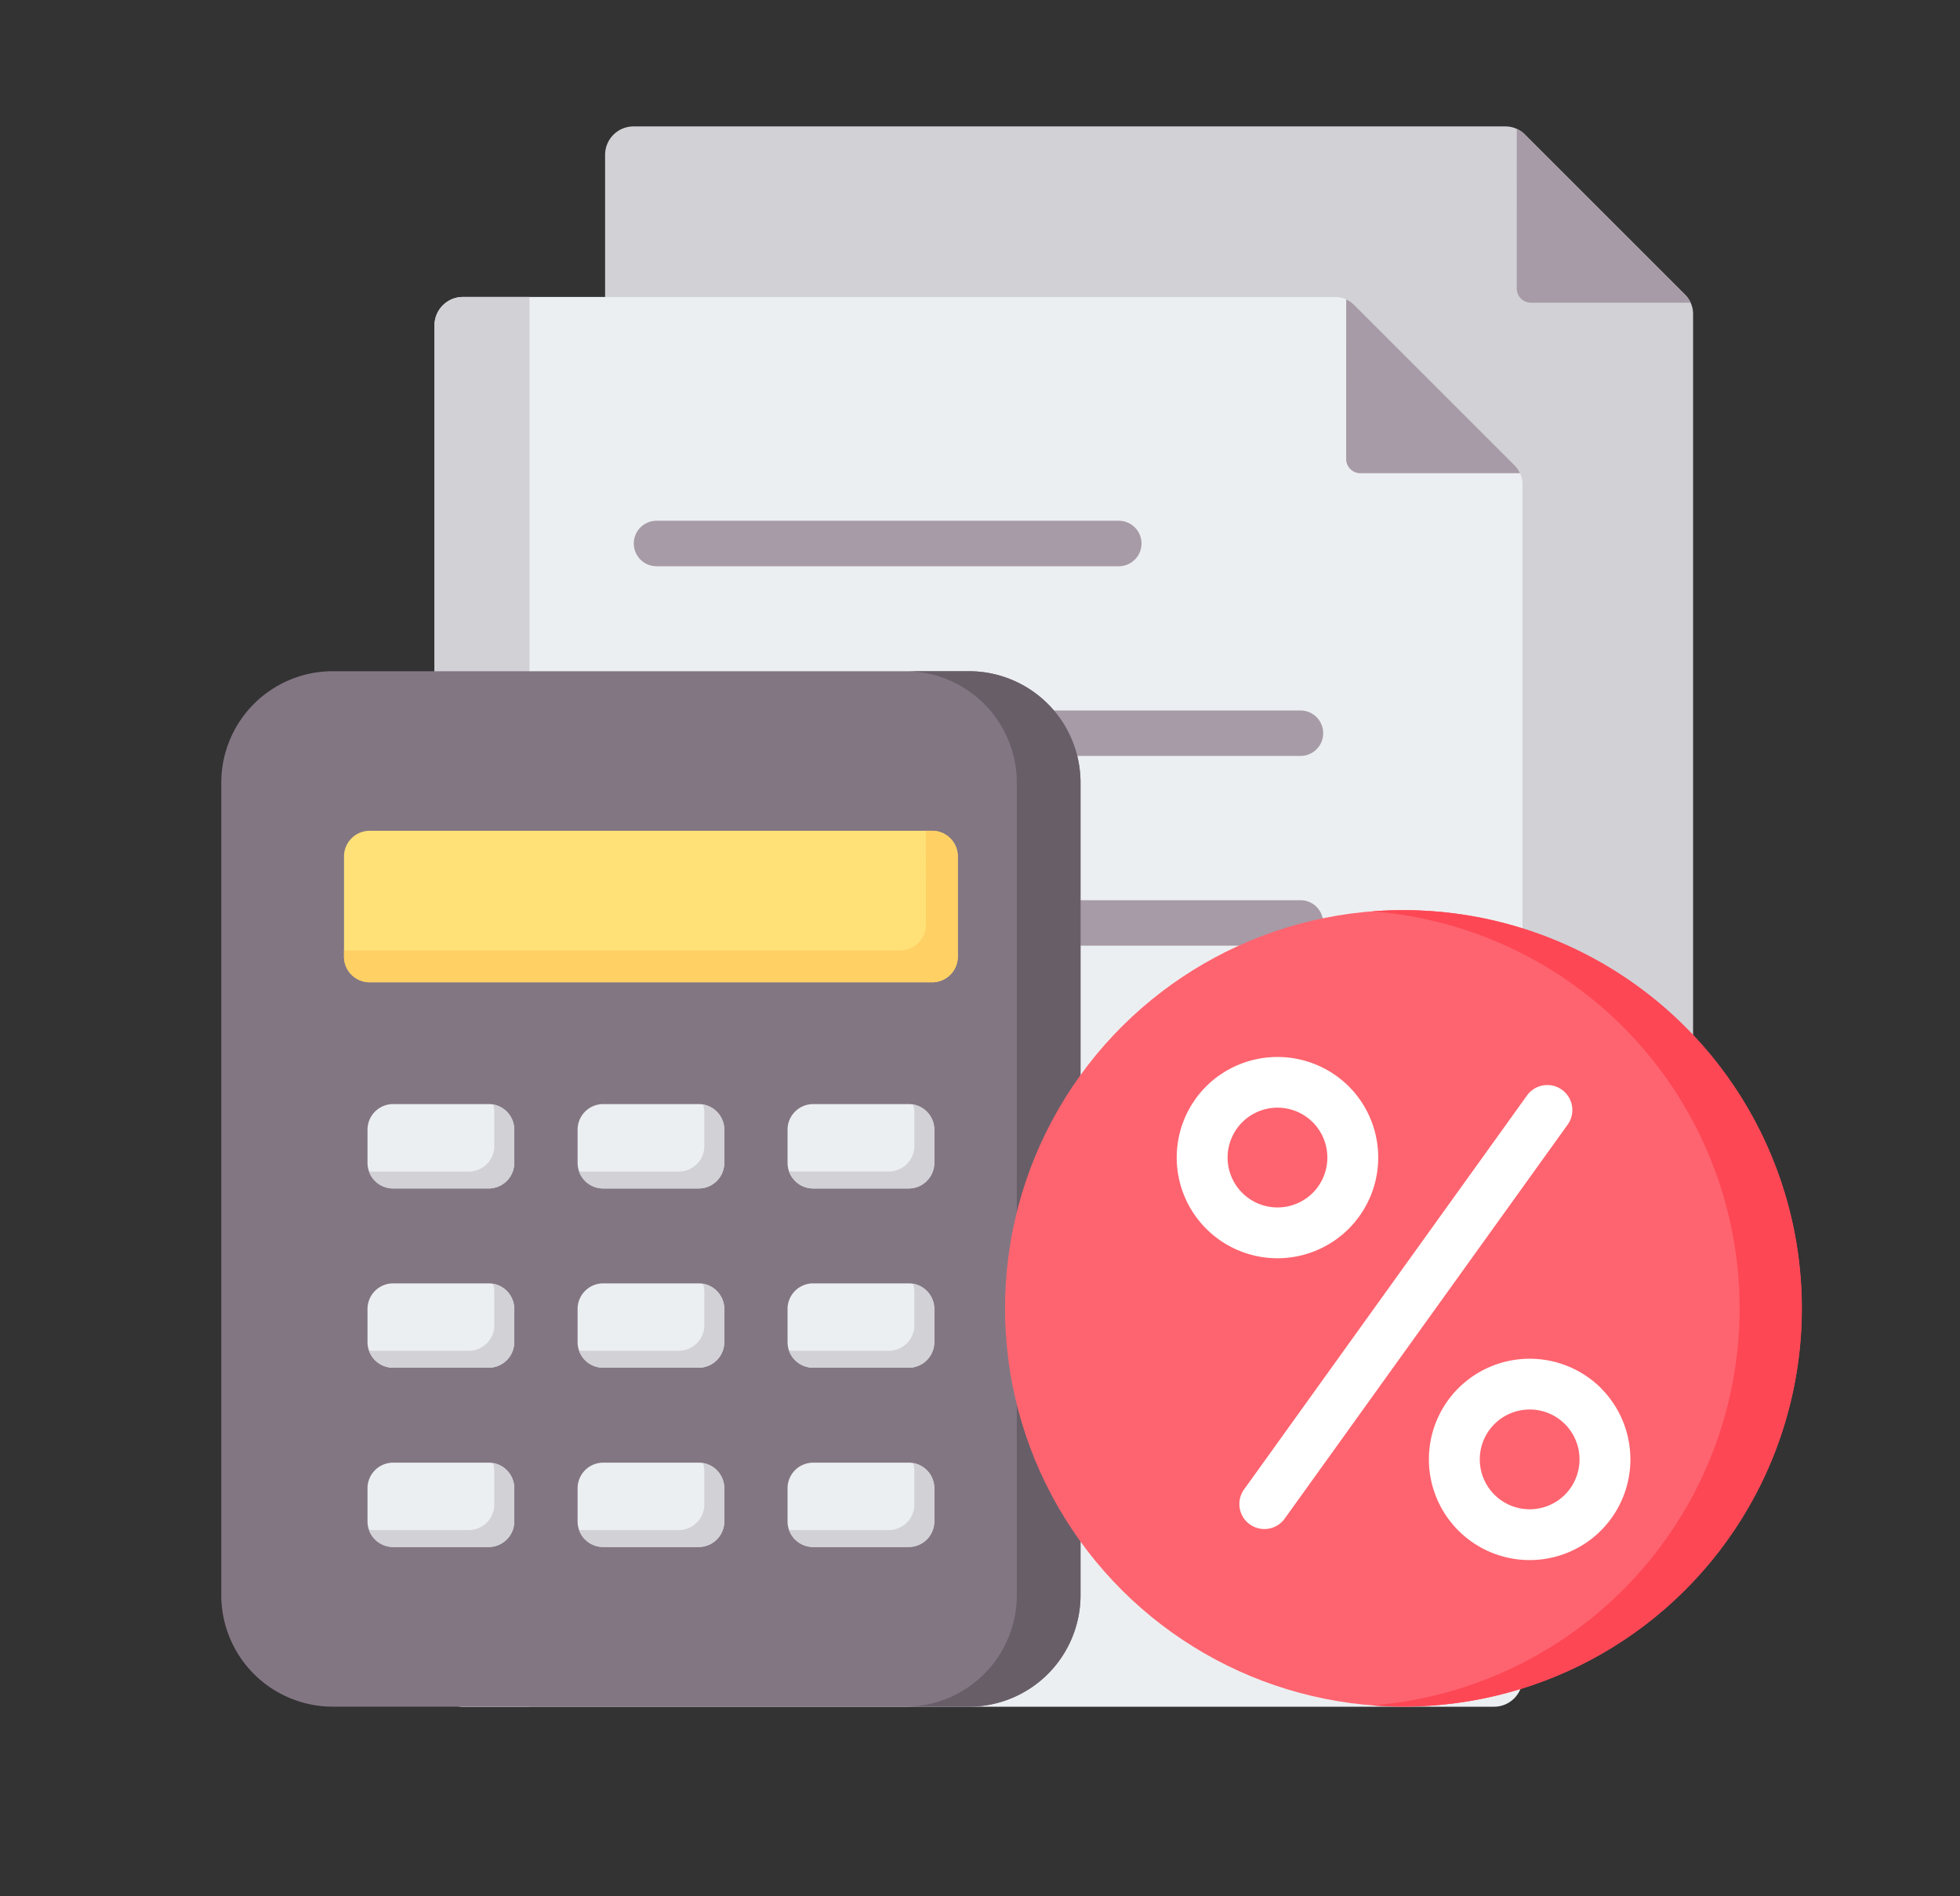 <svg xmlns="http://www.w3.org/2000/svg" width="124" height="120" viewBox="0 0 124 120"><rect x="0" y="0" width="124" height="120" fill="#333333" stroke="none"/><g transform="translate(5.999)"><g transform="translate(21.491 8)"><path d="M130.242,8h55.134a1.737,1.737,0,0,1,1.272.527l10.1,10.1a1.737,1.737,0,0,1,.527,1.272V95.41a1.8,1.8,0,0,1-1.8,1.8H130.242a1.8,1.8,0,0,1-1.8-1.8V9.8a1.8,1.8,0,0,1,1.8-1.8Z" transform="translate(-117.651 -8)" fill="#d1d1d6" fill-rule="evenodd"/><path d="M414.522,8.773a1.808,1.808,0,0,1,.527.371l10.1,10.1a1.8,1.8,0,0,1,.371.527h-10.1a.9.9,0,0,1-.9-.9Z" transform="translate(-346.053 -8.617)" fill="#a79ba7" fill-rule="evenodd"/><path d="M76.715,61.527h55.134a1.737,1.737,0,0,1,1.272.527l10.1,10.1a1.737,1.737,0,0,1,.527,1.272v75.513a1.8,1.8,0,0,1-1.8,1.8H76.715a1.8,1.8,0,0,1-1.8-1.8V63.325A1.8,1.8,0,0,1,76.715,61.527Z" transform="translate(-74.916 -50.735)" fill="#eceff1" fill-rule="evenodd"/><path d="M76.715,61.527h4.212v89.208H76.715a1.8,1.8,0,0,1-1.8-1.8V63.325A1.8,1.8,0,0,1,76.715,61.527Z" transform="translate(-74.916 -50.735)" fill="#d1d1d6" fill-rule="evenodd"/><g transform="translate(12.607 10.948)"><path d="M360.995,62.3a1.808,1.808,0,0,1,.527.371l10.1,10.1a1.8,1.8,0,0,1,.371.527h-10.1a.9.9,0,0,1-.9-.9Z" transform="translate(-315.925 -62.3)" fill="#a79ba7" fill-rule="evenodd"/><path d="M138.886,146.657a1.439,1.439,0,0,1,0-2.878h40.737a1.439,1.439,0,1,1,0,2.878Zm0-12.005a1.439,1.439,0,0,1,0-2.878h29.243a1.439,1.439,0,1,1,0,2.878Zm0,60.026a1.439,1.439,0,0,1,0-2.878h40.737a1.439,1.439,0,1,1,0,2.878Zm0-12.005a1.439,1.439,0,0,1,0-2.878h40.737a1.439,1.439,0,1,1,0,2.878Zm0-12.005a1.439,1.439,0,0,1,0-2.878h40.737a1.439,1.439,0,1,1,0,2.878Zm0-12.005a1.439,1.439,0,0,1,0-2.878h40.737a1.439,1.439,0,1,1,0,2.878Z" transform="translate(-137.447 -117.767)" fill="#a79ba7" fill-rule="evenodd"/></g><rect width="124" height="120" transform="translate(-27.49 -8)" fill="none" opacity="0.508"/></g><g transform="translate(8 42.476)"><path d="M15.038,179H55.323a7.058,7.058,0,0,1,7.038,7.038v51.449a7.058,7.058,0,0,1-7.038,7.038H15.038A7.058,7.058,0,0,1,8,237.486V186.038A7.058,7.058,0,0,1,15.038,179Z" transform="translate(-8 -179)" fill="#837683" fill-rule="evenodd"/><path d="M222.722,179h4.032a7.058,7.058,0,0,1,7.038,7.038v51.449a7.058,7.058,0,0,1-7.038,7.038h-4.032a7.058,7.058,0,0,0,7.038-7.038V186.038A7.058,7.058,0,0,0,222.722,179Z" transform="translate(-179.431 -179)" fill="#685e68" fill-rule="evenodd"/><path d="M48.136,229.1H83.729a1.621,1.621,0,0,1,1.618,1.618v6.35a1.621,1.621,0,0,1-1.618,1.618H48.136a1.621,1.621,0,0,1-1.618-1.618v-6.35A1.621,1.621,0,0,1,48.136,229.1Z" transform="translate(-38.752 -219.002)" fill="#ffe177" fill-rule="evenodd"/><path d="M83.331,229.1h.4a1.621,1.621,0,0,1,1.618,1.618v6.35a1.621,1.621,0,0,1-1.618,1.618H48.136a1.621,1.621,0,0,1-1.618-1.618v-.4h35.2a1.621,1.621,0,0,0,1.618-1.618Z" transform="translate(-38.752 -219.002)" fill="#ffd064" fill-rule="evenodd"/><path d="M55.509,314.868h6.047a1.621,1.621,0,0,1,1.618,1.618v2.1a1.621,1.621,0,0,1-1.618,1.618H55.509a1.621,1.621,0,0,1-1.618-1.618v-2.1A1.621,1.621,0,0,1,55.509,314.868Zm26.574,22.691h6.047a1.621,1.621,0,0,1,1.618,1.618v2.1a1.621,1.621,0,0,1-1.618,1.618H82.083a1.621,1.621,0,0,1-1.618-1.618v-2.1A1.621,1.621,0,0,1,82.083,337.559Zm-13.287,0h6.047a1.621,1.621,0,0,1,1.618,1.618v2.1a1.621,1.621,0,0,1-1.618,1.618H68.8a1.621,1.621,0,0,1-1.618-1.618v-2.1A1.621,1.621,0,0,1,68.8,337.559Zm-13.287,0h6.047a1.621,1.621,0,0,1,1.618,1.618v2.1a1.621,1.621,0,0,1-1.618,1.618H55.509a1.621,1.621,0,0,1-1.618-1.618v-2.1A1.621,1.621,0,0,1,55.509,337.559Zm26.574-11.345h6.047a1.621,1.621,0,0,1,1.618,1.618v2.1a1.621,1.621,0,0,1-1.618,1.618H82.083a1.621,1.621,0,0,1-1.618-1.618v-2.1A1.621,1.621,0,0,1,82.083,326.213Zm-13.287,0h6.047a1.621,1.621,0,0,1,1.618,1.618v2.1a1.621,1.621,0,0,1-1.618,1.618H68.8a1.621,1.621,0,0,1-1.618-1.618v-2.1A1.621,1.621,0,0,1,68.8,326.213Zm-13.287,0h6.047a1.621,1.621,0,0,1,1.618,1.618v2.1a1.621,1.621,0,0,1-1.618,1.618H55.509a1.621,1.621,0,0,1-1.618-1.618v-2.1A1.621,1.621,0,0,1,55.509,326.213Zm26.574-11.345h6.047a1.621,1.621,0,0,1,1.618,1.618v2.1a1.621,1.621,0,0,1-1.618,1.618H82.083a1.621,1.621,0,0,1-1.618-1.618v-2.1A1.621,1.621,0,0,1,82.083,314.868Zm-13.287,0h6.047a1.621,1.621,0,0,1,1.618,1.618v2.1a1.621,1.621,0,0,1-1.618,1.618H68.8a1.621,1.621,0,0,1-1.618-1.618v-2.1A1.621,1.621,0,0,1,68.8,314.868Z" transform="translate(-44.639 -287.475)" fill="#eceff1" fill-rule="evenodd"/><path d="M62.173,314.981a1.622,1.622,0,0,1,1.348,1.6v2.1A1.621,1.621,0,0,1,61.9,320.3H55.855a1.622,1.622,0,0,1-1.53-1.094,1.614,1.614,0,0,0,.27.023h6.047a1.621,1.621,0,0,0,1.618-1.618v-2.1A1.611,1.611,0,0,0,62.173,314.981Zm26.574,22.691a1.622,1.622,0,0,1,1.348,1.595v2.1a1.621,1.621,0,0,1-1.618,1.618H82.429a1.622,1.622,0,0,1-1.53-1.094,1.611,1.611,0,0,0,.27.023h6.047a1.621,1.621,0,0,0,1.618-1.618v-2.1A1.617,1.617,0,0,0,88.746,337.672Zm-13.287,0a1.622,1.622,0,0,1,1.348,1.595v2.1a1.621,1.621,0,0,1-1.618,1.618H69.142a1.622,1.622,0,0,1-1.53-1.094,1.611,1.611,0,0,0,.27.023h6.047a1.621,1.621,0,0,0,1.618-1.618v-2.1A1.611,1.611,0,0,0,75.459,337.672Zm-13.287,0a1.622,1.622,0,0,1,1.348,1.595v2.1a1.621,1.621,0,0,1-1.618,1.618H55.855a1.622,1.622,0,0,1-1.53-1.094,1.611,1.611,0,0,0,.27.023h6.047A1.621,1.621,0,0,0,62.26,340.3v-2.1A1.611,1.611,0,0,0,62.173,337.672Zm26.574-11.345a1.622,1.622,0,0,1,1.348,1.595v2.1a1.621,1.621,0,0,1-1.618,1.618H82.429a1.622,1.622,0,0,1-1.53-1.094,1.618,1.618,0,0,0,.27.023h6.047a1.621,1.621,0,0,0,1.618-1.618v-2.1A1.617,1.617,0,0,0,88.746,326.326Zm-13.287,0a1.622,1.622,0,0,1,1.348,1.595v2.1a1.621,1.621,0,0,1-1.618,1.618H69.142a1.622,1.622,0,0,1-1.53-1.094,1.617,1.617,0,0,0,.27.023h6.047a1.621,1.621,0,0,0,1.618-1.618v-2.1A1.611,1.611,0,0,0,75.459,326.326Zm-13.287,0a1.622,1.622,0,0,1,1.348,1.595v2.1a1.621,1.621,0,0,1-1.618,1.618H55.855a1.622,1.622,0,0,1-1.53-1.094,1.618,1.618,0,0,0,.27.023h6.047a1.621,1.621,0,0,0,1.618-1.618v-2.1A1.611,1.611,0,0,0,62.173,326.326Zm26.574-11.345a1.622,1.622,0,0,1,1.348,1.6v2.1a1.621,1.621,0,0,1-1.618,1.618H82.429A1.622,1.622,0,0,1,80.9,319.2a1.614,1.614,0,0,0,.27.023h6.047a1.621,1.621,0,0,0,1.618-1.618v-2.1A1.617,1.617,0,0,0,88.746,314.981Zm-13.287,0a1.622,1.622,0,0,1,1.348,1.6v2.1a1.621,1.621,0,0,1-1.618,1.618H69.142a1.622,1.622,0,0,1-1.53-1.094,1.614,1.614,0,0,0,.27.023h6.047a1.621,1.621,0,0,0,1.618-1.618v-2.1A1.611,1.611,0,0,0,75.459,314.981Z" transform="translate(-44.985 -287.565)" fill="#d1d1d6" fill-rule="evenodd"/></g><g transform="translate(57.584 57.597)"><circle cx="25.202" cy="25.202" r="25.202" transform="translate(0 50.399) rotate(-90)" fill="#fe646f"/><path d="M371.136,254a25.2,25.2,0,0,1,0,50.4q-1,0-1.986-.078a25.2,25.2,0,0,0,0-50.248Q370.133,254,371.136,254Z" transform="translate(-345.922 -254)" fill="#fd4755" fill-rule="evenodd"/><g transform="translate(10.875 9.292)"><path d="M318.742,301.938a6.374,6.374,0,1,1-9.014.009A6.4,6.4,0,0,1,318.742,301.938Zm15.954,19.1a6.374,6.374,0,1,1-9.014.009A6.4,6.4,0,0,1,334.7,321.034Zm-2.268,2.281a3.157,3.157,0,1,0,0,4.465,3.167,3.167,0,0,0,0-4.465Zm-15.954-19.1a3.157,3.157,0,1,0,0,4.465A3.166,3.166,0,0,0,316.474,304.219Z" transform="translate(-307.878 -300.088)" fill="#fff" fill-rule="evenodd"/><path d="M330.444,336.412a1.583,1.583,0,1,1-2.569-1.849l17.859-24.873a1.583,1.583,0,1,1,2.569,1.849Z" transform="translate(-323.605 -307.228)" fill="#fff" fill-rule="evenodd"/></g></g></g></svg>